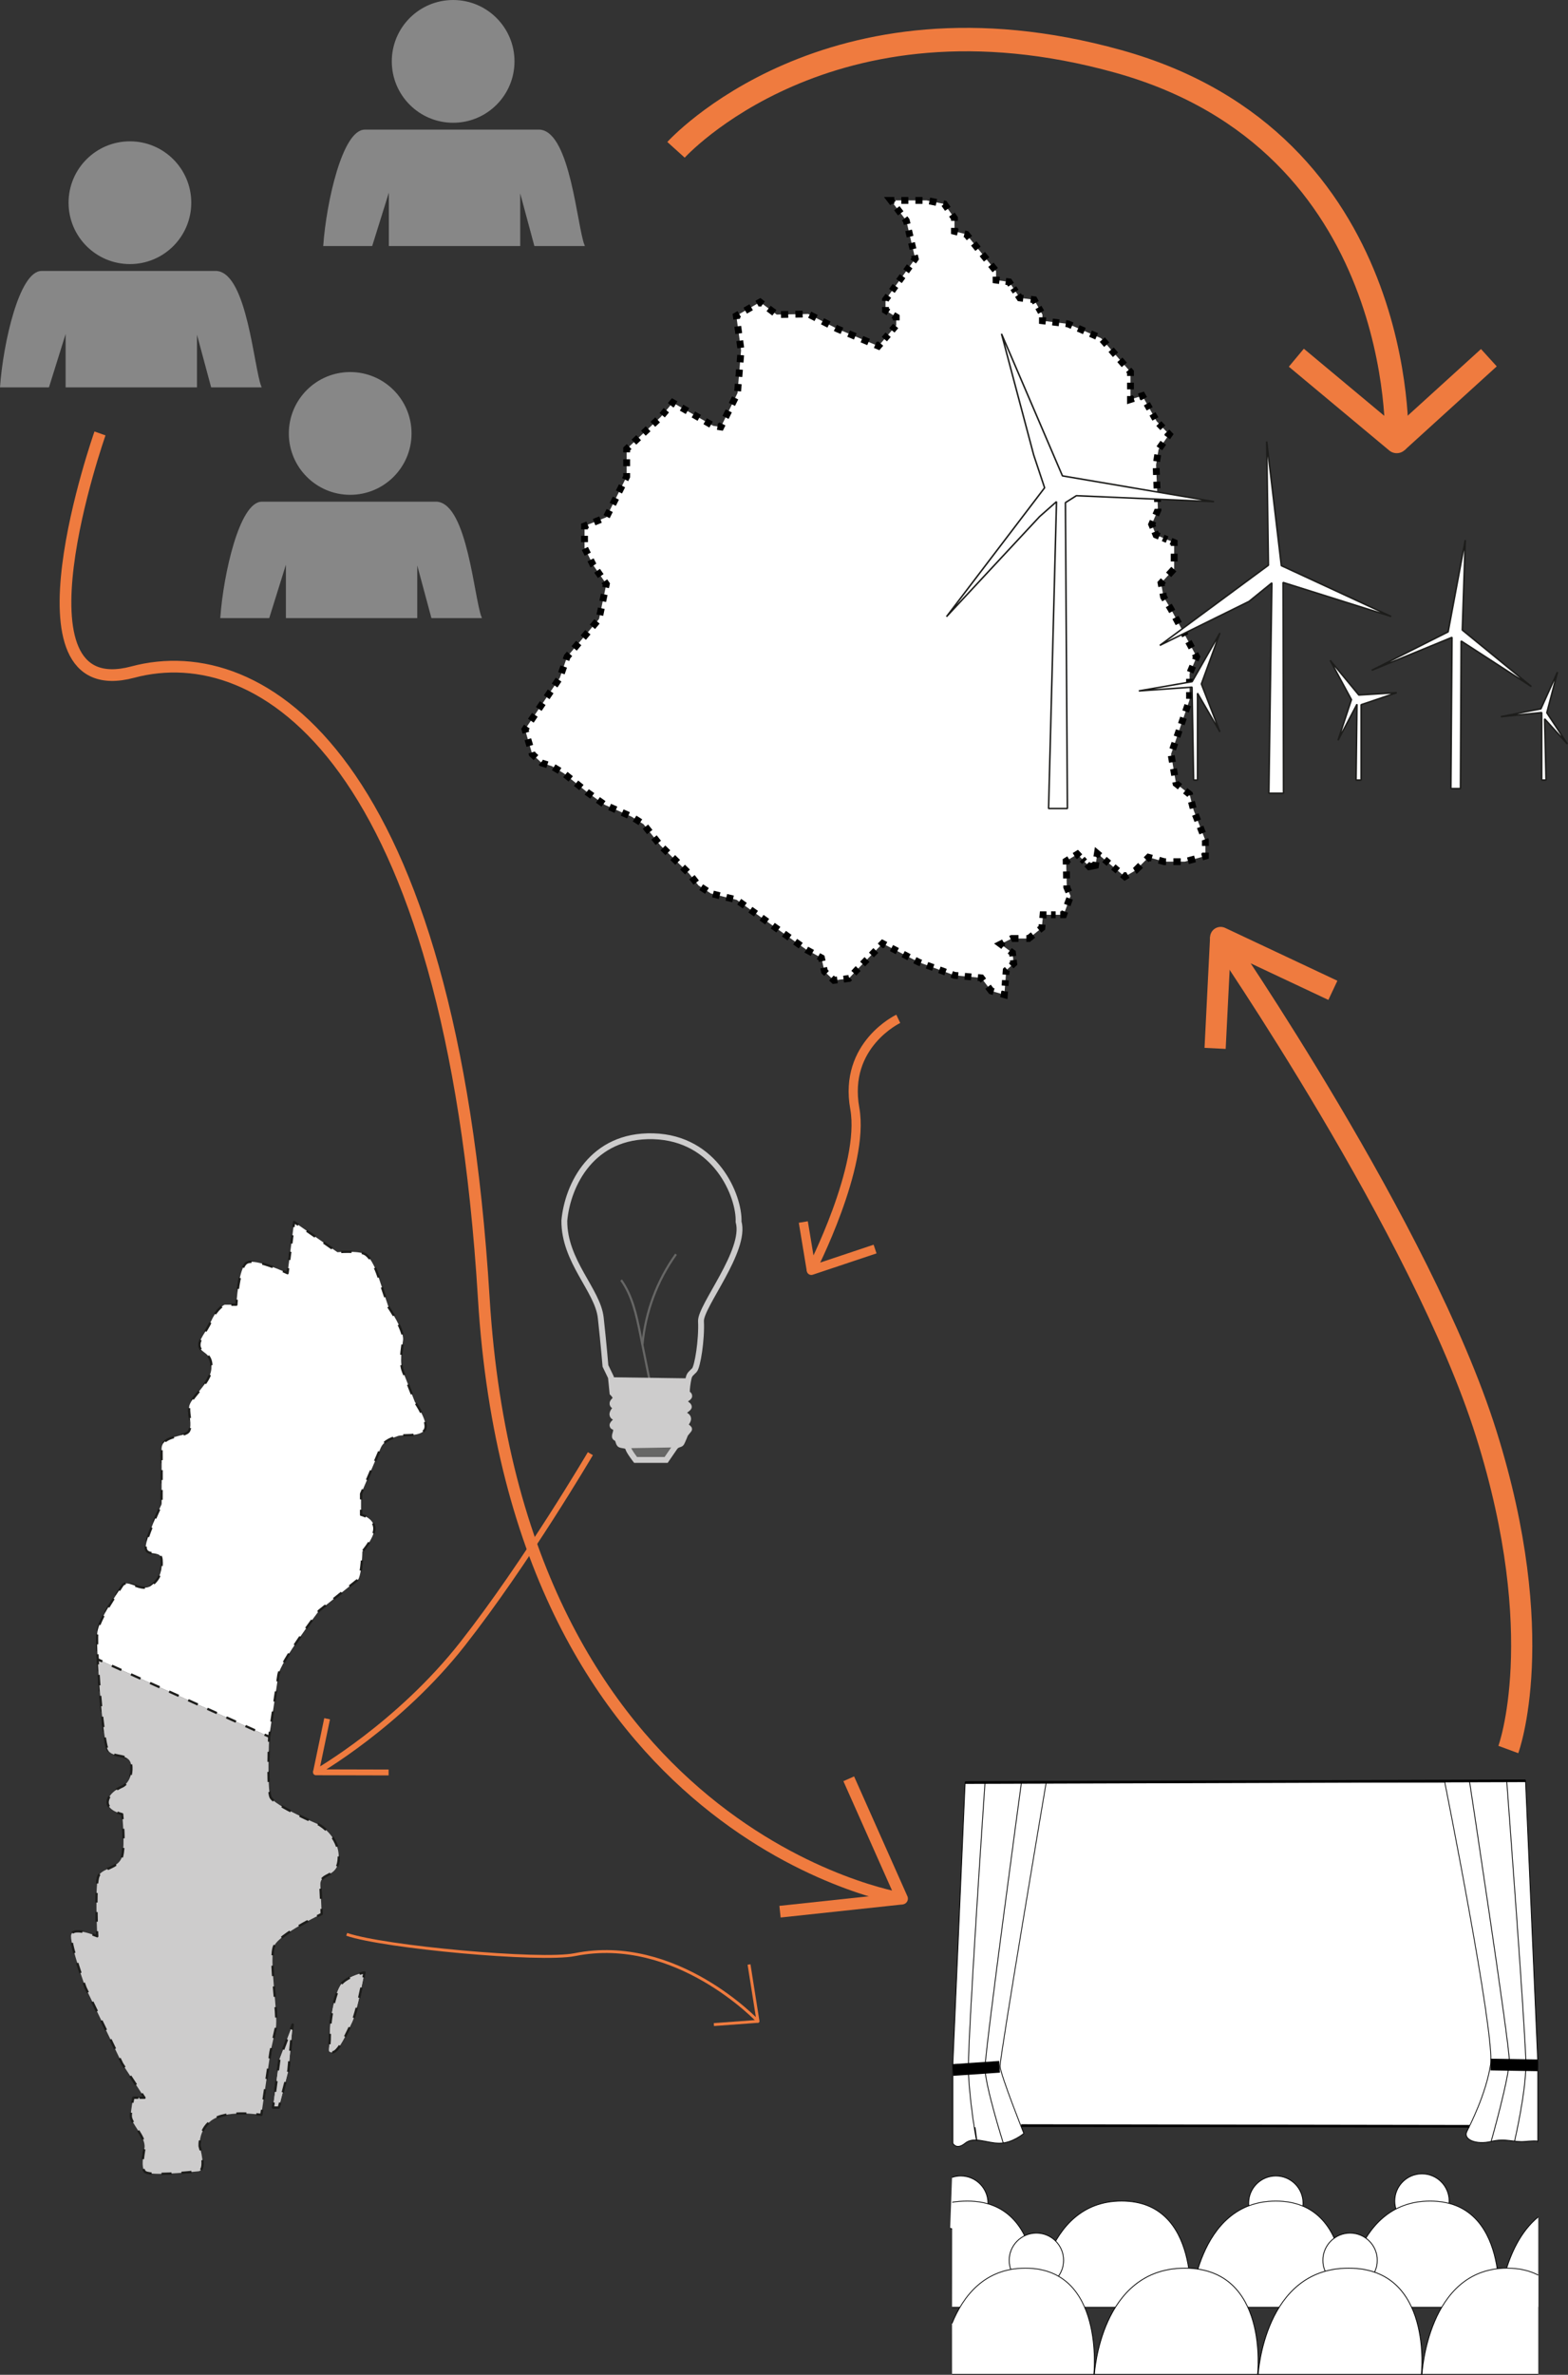 <?xml version="1.0" encoding="UTF-8"?>
<svg id="uuid-420b0794-1c3c-4064-a010-e9daf80cb392" data-name="Lager 1" xmlns="http://www.w3.org/2000/svg" width="18.898cm" height="28.609cm" viewBox="0 0 535.7 810.974">
  <rect x="0" y="0" width="535.7" height="810.974" fill="#333333" stroke="none"/>
  <defs>
    <style>
      .uuid-105f3218-da4f-4672-a8bf-4f51fd3be125 {
        stroke-dasharray: 0 0 3.549 3.549;
      }

      .uuid-105f3218-da4f-4672-a8bf-4f51fd3be125, .uuid-1aa47139-5111-40e0-adcc-906e8bcb3e00, .uuid-268b8911-f4de-492c-a5d4-28df1b229c79, .uuid-58fcad32-aad8-4774-be89-e6027831b0aa, .uuid-aad91e59-2b33-4a44-888c-0162f7be1cf0, .uuid-f875d895-6ad2-4755-b86b-94b109cb3f5d, .uuid-8b91c7f8-82fc-46ae-b6b7-e98810af016f, .uuid-e7632417-3d85-4a27-a264-6c248b709321, .uuid-3df5b29d-6455-450c-8984-c86001bcc731, .uuid-3f07e777-cb8d-4cfa-a18b-05c8ff6963eb, .uuid-81a39e7d-f451-46c4-b16e-1aea82d2a673, .uuid-995c24d3-d425-49e4-8db9-db7cede6cd4d, .uuid-221aee91-0fe8-4ec3-875e-65e95bf4f1ad, .uuid-278cf3bf-348f-4877-bbba-2e8a79865d88, .uuid-3a67a602-a46f-4e02-9ba1-fdcf3ce02558, .uuid-141d1480-7ee2-4f2e-a916-39e0a5052590, .uuid-066856c3-2fc4-450b-834a-61b4e9d19695, .uuid-b16bd4e4-e482-46c5-88d8-4eeee6b3c10a, .uuid-c8a6f743-a818-4426-8cd3-5bce751131f0, .uuid-d828d91a-9303-43f2-8066-f483852f7782, .uuid-a5066c49-43a4-45a6-ac2c-efb85ec848f7, .uuid-a7525ad0-5708-4385-abf8-2b570fa34425, .uuid-9a0f81cf-2e99-4d07-b1d7-838ff9f752bc, .uuid-827b10a1-f647-4f6b-b75b-f516d0eea655, .uuid-15f81296-635c-4786-8db4-48d597467fbc, .uuid-1be67a25-f3c8-49d0-9ce7-cae056520e47, .uuid-9235f760-600a-49ea-a9d2-f9f4b070b763, .uuid-222a9bc3-66ca-415b-a1a2-5baeb4c584a2, .uuid-7390fc57-9e52-4134-bb2c-f3a382373928, .uuid-52e3247e-b363-4207-8f31-011bdceb62a0, .uuid-54df1d24-420f-4a2d-8da9-7cf04b9a1a80, .uuid-9a5d1b8c-1931-462b-97fd-29cc72c92bc4, .uuid-abde7464-c331-4c04-9833-48f6d39a0296, .uuid-bcc7bf0f-b876-4493-a123-11c8260c1f01, .uuid-8ba57b24-9837-4806-839b-004ae95cb4b0, .uuid-6331786c-0e45-4456-a32f-f0c9bc4fc28b, .uuid-9ad4965f-4c57-4790-a384-f8740fd054a6, .uuid-dc359084-15ae-4c91-a041-84bfe1bb6895, .uuid-b7b7c3a9-5c45-4b98-ab40-7375142afb1e, .uuid-a00ed3eb-988b-4404-9ec1-ee523e2d1754, .uuid-60dbaa45-2146-4561-be09-5c492c62e85b, .uuid-f00f8e60-1c97-4c0c-96da-bb80fc14eac3, .uuid-f288ab6b-c2bd-493d-be5a-a0da1181247a, .uuid-2bc180b5-16bd-4581-bbd5-52f70bb32b60, .uuid-b1bdd7cd-2a4a-4bbf-96b9-79077b23f0c9, .uuid-3c85af29-288c-4f7b-a876-c39ef81976a0, .uuid-76124e07-ab99-4f29-aab5-a88df71a3c6d, .uuid-434fe02c-4b3f-4db2-acae-1a879a16b4e1, .uuid-9f515954-0a28-46cd-9bab-f3fc3d8cb299, .uuid-83f452a3-901f-4ceb-b82b-11a60413f817, .uuid-94b9a934-2cc4-4695-8920-e759a032d150, .uuid-8a468c24-c0fa-4e3c-a0cb-0004a6b43e32, .uuid-f73af156-2960-4960-a786-01239a7fdf34, .uuid-59e8b75d-494d-4a93-824c-ae9fdb244d7f, .uuid-d6dc5ac8-f193-4f04-a347-109c1ea59eef, .uuid-e18dce45-3e0b-47d3-a883-875206ee1e7d, .uuid-80fb5957-81b1-434f-89e1-77f7e7414989, .uuid-98daff26-9825-4f9f-9cd7-d32896058420, .uuid-f6688174-536c-4a10-b1ff-3f6933e6d131, .uuid-7521e60d-c275-4bcb-b699-b158c35ca27c, .uuid-60f00a44-3c8a-46d4-a132-8e5802d53e33, .uuid-50135c5f-4fed-48ac-8224-d1d33cb581b5, .uuid-06929318-a4d5-4e0d-9000-9361be76d789, .uuid-b05cc82f-0a94-49bd-9be1-e4b934b0f517, .uuid-5da24536-9c8b-4559-93a3-54d44fcd4ff2, .uuid-4c93179c-aba5-4734-b35d-a0e42b02b237 {
        fill: none;
      }

      .uuid-105f3218-da4f-4672-a8bf-4f51fd3be125, .uuid-58fcad32-aad8-4774-be89-e6027831b0aa, .uuid-8b91c7f8-82fc-46ae-b6b7-e98810af016f, .uuid-3f07e777-cb8d-4cfa-a18b-05c8ff6963eb, .uuid-221aee91-0fe8-4ec3-875e-65e95bf4f1ad, .uuid-141d1480-7ee2-4f2e-a916-39e0a5052590, .uuid-b16bd4e4-e482-46c5-88d8-4eeee6b3c10a, .uuid-c8a6f743-a818-4426-8cd3-5bce751131f0, .uuid-d828d91a-9303-43f2-8066-f483852f7782, .uuid-9a0f81cf-2e99-4d07-b1d7-838ff9f752bc, .uuid-9235f760-600a-49ea-a9d2-f9f4b070b763, .uuid-222a9bc3-66ca-415b-a1a2-5baeb4c584a2, .uuid-abde7464-c331-4c04-9833-48f6d39a0296, .uuid-9ad4965f-4c57-4790-a384-f8740fd054a6, .uuid-b7b7c3a9-5c45-4b98-ab40-7375142afb1e, .uuid-3c85af29-288c-4f7b-a876-c39ef81976a0, .uuid-434fe02c-4b3f-4db2-acae-1a879a16b4e1, .uuid-9f515954-0a28-46cd-9bab-f3fc3d8cb299, .uuid-94b9a934-2cc4-4695-8920-e759a032d150, .uuid-8a468c24-c0fa-4e3c-a0cb-0004a6b43e32, .uuid-f73af156-2960-4960-a786-01239a7fdf34, .uuid-e18dce45-3e0b-47d3-a883-875206ee1e7d, .uuid-98daff26-9825-4f9f-9cd7-d32896058420, .uuid-5da24536-9c8b-4559-93a3-54d44fcd4ff2 {
        stroke-linejoin: round;
      }

      .uuid-105f3218-da4f-4672-a8bf-4f51fd3be125, .uuid-58fcad32-aad8-4774-be89-e6027831b0aa, .uuid-8b91c7f8-82fc-46ae-b6b7-e98810af016f, .uuid-141d1480-7ee2-4f2e-a916-39e0a5052590, .uuid-b16bd4e4-e482-46c5-88d8-4eeee6b3c10a, .uuid-c8a6f743-a818-4426-8cd3-5bce751131f0, .uuid-9a0f81cf-2e99-4d07-b1d7-838ff9f752bc, .uuid-309bafd9-d74c-4871-b3ad-72b7cac35071, .uuid-9235f760-600a-49ea-a9d2-f9f4b070b763, .uuid-222a9bc3-66ca-415b-a1a2-5baeb4c584a2, .uuid-9ad4965f-4c57-4790-a384-f8740fd054a6, .uuid-b7b7c3a9-5c45-4b98-ab40-7375142afb1e, .uuid-434fe02c-4b3f-4db2-acae-1a879a16b4e1, .uuid-9f515954-0a28-46cd-9bab-f3fc3d8cb299, .uuid-8a468c24-c0fa-4e3c-a0cb-0004a6b43e32, .uuid-f73af156-2960-4960-a786-01239a7fdf34, .uuid-e18dce45-3e0b-47d3-a883-875206ee1e7d, .uuid-98daff26-9825-4f9f-9cd7-d32896058420, .uuid-5da24536-9c8b-4559-93a3-54d44fcd4ff2 {
        stroke: #1d1d1b;
      }

      .uuid-105f3218-da4f-4672-a8bf-4f51fd3be125, .uuid-58fcad32-aad8-4774-be89-e6027831b0aa, .uuid-8b91c7f8-82fc-46ae-b6b7-e98810af016f, .uuid-141d1480-7ee2-4f2e-a916-39e0a5052590, .uuid-b16bd4e4-e482-46c5-88d8-4eeee6b3c10a, .uuid-c8a6f743-a818-4426-8cd3-5bce751131f0, .uuid-9a0f81cf-2e99-4d07-b1d7-838ff9f752bc, .uuid-9235f760-600a-49ea-a9d2-f9f4b070b763, .uuid-222a9bc3-66ca-415b-a1a2-5baeb4c584a2, .uuid-9ad4965f-4c57-4790-a384-f8740fd054a6, .uuid-b7b7c3a9-5c45-4b98-ab40-7375142afb1e, .uuid-434fe02c-4b3f-4db2-acae-1a879a16b4e1, .uuid-9f515954-0a28-46cd-9bab-f3fc3d8cb299, .uuid-8a468c24-c0fa-4e3c-a0cb-0004a6b43e32, .uuid-f73af156-2960-4960-a786-01239a7fdf34, .uuid-e18dce45-3e0b-47d3-a883-875206ee1e7d, .uuid-98daff26-9825-4f9f-9cd7-d32896058420, .uuid-5da24536-9c8b-4559-93a3-54d44fcd4ff2 {
        stroke-width: .772px;
      }

      .uuid-1aa47139-5111-40e0-adcc-906e8bcb3e00 {
        stroke-dasharray: 0 0 1.895 1.895;
      }

      .uuid-1aa47139-5111-40e0-adcc-906e8bcb3e00, .uuid-268b8911-f4de-492c-a5d4-28df1b229c79, .uuid-aad91e59-2b33-4a44-888c-0162f7be1cf0, .uuid-f875d895-6ad2-4755-b86b-94b109cb3f5d, .uuid-e7632417-3d85-4a27-a264-6c248b709321, .uuid-3df5b29d-6455-450c-8984-c86001bcc731, .uuid-995c24d3-d425-49e4-8db9-db7cede6cd4d, .uuid-278cf3bf-348f-4877-bbba-2e8a79865d88, .uuid-dbdc182a-0a34-4e61-a8d0-e7595409df52, .uuid-3a67a602-a46f-4e02-9ba1-fdcf3ce02558, .uuid-066856c3-2fc4-450b-834a-61b4e9d19695, .uuid-a5066c49-43a4-45a6-ac2c-efb85ec848f7, .uuid-a7525ad0-5708-4385-abf8-2b570fa34425, .uuid-827b10a1-f647-4f6b-b75b-f516d0eea655, .uuid-853cbc53-0ded-4014-906e-88ad1376b698, .uuid-15f81296-635c-4786-8db4-48d597467fbc, .uuid-1be67a25-f3c8-49d0-9ce7-cae056520e47, .uuid-7390fc57-9e52-4134-bb2c-f3a382373928, .uuid-52e3247e-b363-4207-8f31-011bdceb62a0, .uuid-54df1d24-420f-4a2d-8da9-7cf04b9a1a80, .uuid-9a5d1b8c-1931-462b-97fd-29cc72c92bc4, .uuid-bcc7bf0f-b876-4493-a123-11c8260c1f01, .uuid-8ba57b24-9837-4806-839b-004ae95cb4b0, .uuid-6331786c-0e45-4456-a32f-f0c9bc4fc28b, .uuid-dc359084-15ae-4c91-a041-84bfe1bb6895, .uuid-a00ed3eb-988b-4404-9ec1-ee523e2d1754, .uuid-60dbaa45-2146-4561-be09-5c492c62e85b, .uuid-f00f8e60-1c97-4c0c-96da-bb80fc14eac3, .uuid-f288ab6b-c2bd-493d-be5a-a0da1181247a, .uuid-2bc180b5-16bd-4581-bbd5-52f70bb32b60, .uuid-b1bdd7cd-2a4a-4bbf-96b9-79077b23f0c9, .uuid-76124e07-ab99-4f29-aab5-a88df71a3c6d, .uuid-78508c34-4ecc-4c86-bd76-4de4aaa5f324, .uuid-83f452a3-901f-4ceb-b82b-11a60413f817, .uuid-59e8b75d-494d-4a93-824c-ae9fdb244d7f, .uuid-d6dc5ac8-f193-4f04-a347-109c1ea59eef, .uuid-80fb5957-81b1-434f-89e1-77f7e7414989, .uuid-f6688174-536c-4a10-b1ff-3f6933e6d131, .uuid-7521e60d-c275-4bcb-b699-b158c35ca27c, .uuid-60f00a44-3c8a-46d4-a132-8e5802d53e33, .uuid-50135c5f-4fed-48ac-8224-d1d33cb581b5, .uuid-06929318-a4d5-4e0d-9000-9361be76d789, .uuid-b05cc82f-0a94-49bd-9be1-e4b934b0f517, .uuid-4c93179c-aba5-4734-b35d-a0e42b02b237 {
        stroke-miterlimit: 10;
      }

      .uuid-1aa47139-5111-40e0-adcc-906e8bcb3e00, .uuid-268b8911-f4de-492c-a5d4-28df1b229c79, .uuid-aad91e59-2b33-4a44-888c-0162f7be1cf0, .uuid-f875d895-6ad2-4755-b86b-94b109cb3f5d, .uuid-e7632417-3d85-4a27-a264-6c248b709321, .uuid-3df5b29d-6455-450c-8984-c86001bcc731, .uuid-995c24d3-d425-49e4-8db9-db7cede6cd4d, .uuid-278cf3bf-348f-4877-bbba-2e8a79865d88, .uuid-dbdc182a-0a34-4e61-a8d0-e7595409df52, .uuid-3a67a602-a46f-4e02-9ba1-fdcf3ce02558, .uuid-066856c3-2fc4-450b-834a-61b4e9d19695, .uuid-a5066c49-43a4-45a6-ac2c-efb85ec848f7, .uuid-a7525ad0-5708-4385-abf8-2b570fa34425, .uuid-827b10a1-f647-4f6b-b75b-f516d0eea655, .uuid-15f81296-635c-4786-8db4-48d597467fbc, .uuid-7390fc57-9e52-4134-bb2c-f3a382373928, .uuid-54df1d24-420f-4a2d-8da9-7cf04b9a1a80, .uuid-9a5d1b8c-1931-462b-97fd-29cc72c92bc4, .uuid-bcc7bf0f-b876-4493-a123-11c8260c1f01, .uuid-8ba57b24-9837-4806-839b-004ae95cb4b0, .uuid-6331786c-0e45-4456-a32f-f0c9bc4fc28b, .uuid-dc359084-15ae-4c91-a041-84bfe1bb6895, .uuid-a00ed3eb-988b-4404-9ec1-ee523e2d1754, .uuid-60dbaa45-2146-4561-be09-5c492c62e85b, .uuid-f00f8e60-1c97-4c0c-96da-bb80fc14eac3, .uuid-f288ab6b-c2bd-493d-be5a-a0da1181247a, .uuid-2bc180b5-16bd-4581-bbd5-52f70bb32b60, .uuid-b1bdd7cd-2a4a-4bbf-96b9-79077b23f0c9, .uuid-76124e07-ab99-4f29-aab5-a88df71a3c6d, .uuid-78508c34-4ecc-4c86-bd76-4de4aaa5f324, .uuid-83f452a3-901f-4ceb-b82b-11a60413f817, .uuid-59e8b75d-494d-4a93-824c-ae9fdb244d7f, .uuid-d6dc5ac8-f193-4f04-a347-109c1ea59eef, .uuid-80fb5957-81b1-434f-89e1-77f7e7414989, .uuid-f6688174-536c-4a10-b1ff-3f6933e6d131, .uuid-7521e60d-c275-4bcb-b699-b158c35ca27c, .uuid-60f00a44-3c8a-46d4-a132-8e5802d53e33, .uuid-50135c5f-4fed-48ac-8224-d1d33cb581b5, .uuid-06929318-a4d5-4e0d-9000-9361be76d789, .uuid-b05cc82f-0a94-49bd-9be1-e4b934b0f517, .uuid-4c93179c-aba5-4734-b35d-a0e42b02b237 {
        stroke: #000;
      }

      .uuid-1aa47139-5111-40e0-adcc-906e8bcb3e00, .uuid-268b8911-f4de-492c-a5d4-28df1b229c79, .uuid-aad91e59-2b33-4a44-888c-0162f7be1cf0, .uuid-f875d895-6ad2-4755-b86b-94b109cb3f5d, .uuid-e7632417-3d85-4a27-a264-6c248b709321, .uuid-3df5b29d-6455-450c-8984-c86001bcc731, .uuid-278cf3bf-348f-4877-bbba-2e8a79865d88, .uuid-3a67a602-a46f-4e02-9ba1-fdcf3ce02558, .uuid-066856c3-2fc4-450b-834a-61b4e9d19695, .uuid-a5066c49-43a4-45a6-ac2c-efb85ec848f7, .uuid-a7525ad0-5708-4385-abf8-2b570fa34425, .uuid-827b10a1-f647-4f6b-b75b-f516d0eea655, .uuid-15f81296-635c-4786-8db4-48d597467fbc, .uuid-7390fc57-9e52-4134-bb2c-f3a382373928, .uuid-9a5d1b8c-1931-462b-97fd-29cc72c92bc4, .uuid-bcc7bf0f-b876-4493-a123-11c8260c1f01, .uuid-8ba57b24-9837-4806-839b-004ae95cb4b0, .uuid-6331786c-0e45-4456-a32f-f0c9bc4fc28b, .uuid-dc359084-15ae-4c91-a041-84bfe1bb6895, .uuid-a00ed3eb-988b-4404-9ec1-ee523e2d1754, .uuid-60dbaa45-2146-4561-be09-5c492c62e85b, .uuid-f00f8e60-1c97-4c0c-96da-bb80fc14eac3, .uuid-f288ab6b-c2bd-493d-be5a-a0da1181247a, .uuid-2bc180b5-16bd-4581-bbd5-52f70bb32b60, .uuid-b1bdd7cd-2a4a-4bbf-96b9-79077b23f0c9, .uuid-83f452a3-901f-4ceb-b82b-11a60413f817, .uuid-59e8b75d-494d-4a93-824c-ae9fdb244d7f, .uuid-d6dc5ac8-f193-4f04-a347-109c1ea59eef, .uuid-80fb5957-81b1-434f-89e1-77f7e7414989, .uuid-f6688174-536c-4a10-b1ff-3f6933e6d131, .uuid-7521e60d-c275-4bcb-b699-b158c35ca27c, .uuid-60f00a44-3c8a-46d4-a132-8e5802d53e33, .uuid-50135c5f-4fed-48ac-8224-d1d33cb581b5, .uuid-06929318-a4d5-4e0d-9000-9361be76d789, .uuid-b05cc82f-0a94-49bd-9be1-e4b934b0f517, .uuid-4c93179c-aba5-4734-b35d-a0e42b02b237 {
        stroke-width: 2.339px;
      }

      .uuid-268b8911-f4de-492c-a5d4-28df1b229c79 {
        stroke-dasharray: 0 0 2.341 2.341;
      }

      .uuid-58fcad32-aad8-4774-be89-e6027831b0aa {
        stroke-dasharray: 0 0 3.47 3.47;
      }

      .uuid-aad91e59-2b33-4a44-888c-0162f7be1cf0 {
        stroke-dasharray: 0 0 2.384 2.384;
      }

      .uuid-f875d895-6ad2-4755-b86b-94b109cb3f5d {
        stroke-dasharray: 0 0 2.357 2.357;
      }

      .uuid-8b91c7f8-82fc-46ae-b6b7-e98810af016f {
        stroke-dasharray: 0 0 2.835 2.835;
      }

      .uuid-e7632417-3d85-4a27-a264-6c248b709321 {
        stroke-dasharray: 0 0 2.505 2.505;
      }

      .uuid-3df5b29d-6455-450c-8984-c86001bcc731 {
        stroke-dasharray: 0 0 1.452 1.452;
      }

      .uuid-3f07e777-cb8d-4cfa-a18b-05c8ff6963eb, .uuid-81a39e7d-f451-46c4-b16e-1aea82d2a673 {
        stroke-width: 8px;
      }

      .uuid-3f07e777-cb8d-4cfa-a18b-05c8ff6963eb, .uuid-81a39e7d-f451-46c4-b16e-1aea82d2a673, .uuid-221aee91-0fe8-4ec3-875e-65e95bf4f1ad, .uuid-d828d91a-9303-43f2-8066-f483852f7782, .uuid-abde7464-c331-4c04-9833-48f6d39a0296, .uuid-3c85af29-288c-4f7b-a876-c39ef81976a0, .uuid-94b9a934-2cc4-4695-8920-e759a032d150 {
        stroke: #ef7b3f;
      }

      .uuid-81a39e7d-f451-46c4-b16e-1aea82d2a673, .uuid-309bafd9-d74c-4871-b3ad-72b7cac35071 {
        stroke-linejoin: bevel;
      }

      .uuid-995c24d3-d425-49e4-8db9-db7cede6cd4d, .uuid-78508c34-4ecc-4c86-bd76-4de4aaa5f324 {
        stroke-width: .276px;
      }

      .uuid-278cf3bf-348f-4877-bbba-2e8a79865d88 {
        stroke-dasharray: 0 0 1.182 1.182;
      }

      .uuid-f1eb2687-6ffb-4e7e-b8b8-fae9bdaa426b {
        fill: #676766;
      }

      .uuid-93f9aab1-b99b-490b-9858-e53491ca7739, .uuid-dbdc182a-0a34-4e61-a8d0-e7595409df52, .uuid-309bafd9-d74c-4871-b3ad-72b7cac35071, .uuid-78508c34-4ecc-4c86-bd76-4de4aaa5f324 {
        fill: #fff;
      }

      .uuid-1c94f544-fb3a-4a3f-a5c6-32040830f578 {
        fill: #cdcccc;
      }

      .uuid-dbdc182a-0a34-4e61-a8d0-e7595409df52 {
        stroke-width: .267px;
      }

      .uuid-141d1480-7ee2-4f2e-a916-39e0a5052590 {
        stroke-dasharray: 0 0 3.621 3.621;
      }

      .uuid-066856c3-2fc4-450b-834a-61b4e9d19695 {
        stroke-dasharray: 0 0 2.223 2.223;
      }

      .uuid-b16bd4e4-e482-46c5-88d8-4eeee6b3c10a {
        stroke-dasharray: 0 0 3.523 3.523;
      }

      .uuid-c8a6f743-a818-4426-8cd3-5bce751131f0 {
        stroke-dasharray: 0 0 3.581 3.581;
      }

      .uuid-d828d91a-9303-43f2-8066-f483852f7782 {
        stroke-width: 7.235px;
      }

      .uuid-a5066c49-43a4-45a6-ac2c-efb85ec848f7 {
        stroke-dasharray: 0 0 2.65 2.65;
      }

      .uuid-a7525ad0-5708-4385-abf8-2b570fa34425 {
        stroke-dasharray: 0 0 1.864 1.864;
      }

      .uuid-9a0f81cf-2e99-4d07-b1d7-838ff9f752bc {
        stroke-dasharray: 0 0 3.749 3.749;
      }

      .uuid-827b10a1-f647-4f6b-b75b-f516d0eea655 {
        stroke-dasharray: 0 0 2.349 2.349;
      }

      .uuid-853cbc53-0ded-4014-906e-88ad1376b698 {
        fill: #878787;
        stroke: #878787;
        stroke-width: .503px;
      }

      .uuid-15f81296-635c-4786-8db4-48d597467fbc {
        stroke-dasharray: 0 0 2.179 2.179;
      }

      .uuid-1be67a25-f3c8-49d0-9ce7-cae056520e47 {
        stroke: #676766;
        stroke-width: .73px;
      }

      .uuid-309bafd9-d74c-4871-b3ad-72b7cac35071 {
        stroke-width: .523px;
      }

      .uuid-9235f760-600a-49ea-a9d2-f9f4b070b763 {
        stroke-dasharray: 0 0 3.443 3.443;
      }

      .uuid-222a9bc3-66ca-415b-a1a2-5baeb4c584a2 {
        stroke-dasharray: 0 0 3.563 3.563;
      }

      .uuid-7390fc57-9e52-4134-bb2c-f3a382373928 {
        stroke-dasharray: 0 0 2.157 2.157;
      }

      .uuid-52e3247e-b363-4207-8f31-011bdceb62a0 {
        stroke: #cdcccc;
      }

      .uuid-52e3247e-b363-4207-8f31-011bdceb62a0, .uuid-94b9a934-2cc4-4695-8920-e759a032d150 {
        stroke-width: 2px;
      }

      .uuid-54df1d24-420f-4a2d-8da9-7cf04b9a1a80, .uuid-3c85af29-288c-4f7b-a876-c39ef81976a0 {
        stroke-width: 4px;
      }

      .uuid-9a5d1b8c-1931-462b-97fd-29cc72c92bc4 {
        stroke-dasharray: 0 0 2.189 2.189;
      }

      .uuid-abde7464-c331-4c04-9833-48f6d39a0296 {
        stroke-width: 3.127px;
      }

      .uuid-bcc7bf0f-b876-4493-a123-11c8260c1f01 {
        stroke-dasharray: 0 0 2.069 2.069;
      }

      .uuid-8ba57b24-9837-4806-839b-004ae95cb4b0 {
        stroke-dasharray: 0 0 2.287 2.287;
      }

      .uuid-6331786c-0e45-4456-a32f-f0c9bc4fc28b {
        stroke-dasharray: 0 0 2.465 2.465;
      }

      .uuid-9ad4965f-4c57-4790-a384-f8740fd054a6 {
        stroke-dasharray: 0 0 3.692 3.692;
      }

      .uuid-dc359084-15ae-4c91-a041-84bfe1bb6895 {
        stroke-dasharray: 0 0 1.417 1.417;
      }

      .uuid-b7b7c3a9-5c45-4b98-ab40-7375142afb1e {
        stroke-dasharray: 0 0 3.39 3.39;
      }

      .uuid-a00ed3eb-988b-4404-9ec1-ee523e2d1754 {
        stroke-dasharray: 0 0 2.475 2.475;
      }

      .uuid-60dbaa45-2146-4561-be09-5c492c62e85b {
        stroke-dasharray: 0 0 1.985 1.985;
      }

      .uuid-f00f8e60-1c97-4c0c-96da-bb80fc14eac3 {
        stroke-dasharray: 0 0 2.283 2.283;
      }

      .uuid-f288ab6b-c2bd-493d-be5a-a0da1181247a {
        stroke-dasharray: 0 0 1.973 1.973;
      }

      .uuid-2bc180b5-16bd-4581-bbd5-52f70bb32b60 {
        stroke-dasharray: 0 0 2.409 2.409;
      }

      .uuid-b1bdd7cd-2a4a-4bbf-96b9-79077b23f0c9 {
        stroke-dasharray: 0 0 2.348 2.348;
      }

      .uuid-76124e07-ab99-4f29-aab5-a88df71a3c6d {
        stroke-width: .892px;
      }

      .uuid-9f515954-0a28-46cd-9bab-f3fc3d8cb299 {
        stroke-dasharray: 0 0 3.577 3.577;
      }

      .uuid-83f452a3-901f-4ceb-b82b-11a60413f817 {
        stroke-dasharray: 0 0 2.276 2.276;
      }

      .uuid-8a468c24-c0fa-4e3c-a0cb-0004a6b43e32 {
        stroke-dasharray: 0 0 3.434 3.434;
      }

      .uuid-f73af156-2960-4960-a786-01239a7fdf34 {
        stroke-dasharray: 0 0 3.548 3.548;
      }

      .uuid-59e8b75d-494d-4a93-824c-ae9fdb244d7f {
        stroke-dasharray: 0 0 2.344 2.344;
      }

      .uuid-d6dc5ac8-f193-4f04-a347-109c1ea59eef {
        stroke-dasharray: 0 0 2.734 2.734;
      }

      .uuid-e18dce45-3e0b-47d3-a883-875206ee1e7d {
        stroke-dasharray: 0 0 3.454 3.454;
      }

      .uuid-80fb5957-81b1-434f-89e1-77f7e7414989 {
        stroke-dasharray: 0 0 2.312 2.312;
      }

      .uuid-98daff26-9825-4f9f-9cd7-d32896058420 {
        stroke-dasharray: 0 0 3.267 3.267;
      }

      .uuid-f6688174-536c-4a10-b1ff-3f6933e6d131 {
        stroke-dasharray: 0 0 2.652 2.652;
      }

      .uuid-7521e60d-c275-4bcb-b699-b158c35ca27c {
        stroke-dasharray: 0 0 2.251 2.251;
      }

      .uuid-60f00a44-3c8a-46d4-a132-8e5802d53e33 {
        stroke-dasharray: 0 0 2.322 2.322;
      }

      .uuid-50135c5f-4fed-48ac-8224-d1d33cb581b5 {
        stroke-dasharray: 0 0 1.982 1.982;
      }

      .uuid-06929318-a4d5-4e0d-9000-9361be76d789 {
        stroke-dasharray: 0 0 2.418 2.418;
      }

      .uuid-b05cc82f-0a94-49bd-9be1-e4b934b0f517 {
        stroke-dasharray: 0 0 1.567 1.567;
      }

      .uuid-5da24536-9c8b-4559-93a3-54d44fcd4ff2 {
        stroke-dasharray: 0 0 3.415 3.415;
      }

      .uuid-4c93179c-aba5-4734-b35d-a0e42b02b237 {
        stroke-dasharray: 0 0 2.695 2.695;
      }
    </style>
  </defs>
  <path class="uuid-78508c34-4ecc-4c86-bd76-4de4aaa5f324" d="m324.625,760.933c1.112.47,2.334.73,3.617.73,5.132,0,9.292-4.16,9.292-9.292s-4.16-9.292-9.292-9.292c-1.045,0-2.049.172-2.986.49"/>
  <circle class="uuid-78508c34-4ecc-4c86-bd76-4de4aaa5f324" cx="435.888" cy="752.371" r="9.292"/>
  <circle class="uuid-78508c34-4ecc-4c86-bd76-4de4aaa5f324" cx="485.806" cy="751.648" r="9.292"/>
  <path class="uuid-dbdc182a-0a34-4e61-a8d0-e7595409df52" d="m459.461,787.924s1.909-36.277,29.117-36.277,23.389,36.277,23.389,36.277h-52.506Z"/>
  <path class="uuid-dbdc182a-0a34-4e61-a8d0-e7595409df52" d="m525.545,787.924h-13.394s1.092-20.746,13.391-30.861"/>
  <path class="uuid-dbdc182a-0a34-4e61-a8d0-e7595409df52" d="m406.771,787.924s1.909-36.277,29.117-36.277,23.389,36.277,23.389,36.277h-52.506Z"/>
  <circle class="uuid-78508c34-4ecc-4c86-bd76-4de4aaa5f324" cx="461.245" cy="771.883" r="9.292"/>
  <path class="uuid-dbdc182a-0a34-4e61-a8d0-e7595409df52" d="m354.082,787.924s1.909-36.277,29.117-36.277,23.389,36.277,23.389,36.277h-52.506Z"/>
  <path class="uuid-dbdc182a-0a34-4e61-a8d0-e7595409df52" d="m325.306,752.055c1.622-.266,3.354-.407,5.203-.407,27.208,0,23.389,36.277,23.389,36.277h-28.639"/>
  <g>
    <path class="uuid-1be67a25-f3c8-49d0-9ce7-cae056520e47" d="m223.033,476.867c-1.437-7.115-2.873-14.23-4.31-21.346-1.297-6.423-2.686-13.063-6.514-18.382"/>
    <path class="uuid-1be67a25-f3c8-49d0-9ce7-cae056520e47" d="m219.488,459.212c.98-11.076,4.986-21.869,11.47-30.901"/>
  </g>
  <path class="uuid-1c94f544-fb3a-4a3f-a5c6-32040830f578" d="m210.472,480.9s-1.452,1.308-1.204,2.274.922.463,1.204,1.338-1.322,1.528-1.204,2.274.987.164,1.204,1.338-.997,2.529,0,2.943.692,1.924,1.472,2.274,2.404.105,2.675,1.204,2.542,4.013,2.542,4.013h10.434l2.943-4.281c.796-1.157,1.933-.897,2.274-1.472s1.338-3.077,1.338-3.077l1.204-1.472c.466-.569-.999-.918-1.07-1.605s1.045-1.522.803-2.408-1.316-.932-1.472-1.739,1.844-1.467,1.739-2.14-1.129-.821-1.338-1.739,1.508-1.16,1.472-1.924-.743-.406-.803-1.287.244-3.272.571-4.718l-26.523-.365.535,5.351s1.07,1.019,1.07,1.739-1.188,1.148-1.07,2.006,1.246.635,1.204,1.472"/>
  <g>
    <polygon class="uuid-93f9aab1-b99b-490b-9858-e53491ca7739" points="181.835 257.533 179.354 249.096 191.265 231.458 193.746 224.281 204.665 211.378 207.146 199.466 202.68 193.015 199.702 187.059 199.702 179.615 207.146 176.637 214.095 162.74 214.095 153.311 225.765 142.358 229.827 137.484 243.637 145.404 246.277 145.811 251.963 134.235 253.181 119.613 251.557 107.834 259.68 103.163 265.366 107.428 276.13 107.225 286.081 112.302 300.093 118.191 306.186 111.084 306.186 108.24 302.53 106.007 302.53 102.351 312.685 88.338 309.638 75.341 304.358 68.436 316.543 68.436 322.635 69.655 326.088 74.529 326.088 78.997 330.15 80.012 340.304 92.603 340.304 95.649 344.772 96.258 348.427 101.742 353.301 102.351 356.144 107.428 356.144 109.541 364.889 110.607 376.194 115.513 386.219 127.031 386.219 136.416 390.271 135.136 395.177 143.881 399.443 148.36 395.817 153.479 394.964 158.812 395.604 174.169 393.471 179.075 394.964 182.701 401.149 185.26 401.149 194.219 396.67 199.124 397.523 203.817 400.083 208.083 408.828 224.293 406.408 230.052 406.408 239.01 403.282 248.182 400.083 257.533 401.789 267.592 406.408 271.218 407.761 276.55 411.814 287.002 411.814 292.334 404.775 294.254 397.736 294.254 392.404 292.76 387.925 297.24 384.299 299.373 374.914 291.481 374.274 295.533 372.141 295.96 368.089 291.694 364.249 294.04 364.463 302.999 365.742 305.985 363.396 312.384 356.357 312.384 355.931 316.863 351.452 320.489 345.693 320.489 341.853 322.409 345.906 325.395 346.333 329.021 343.773 331.367 343.133 339.685 338.654 338.406 335.241 333.926 326.07 333.073 313.912 328.594 301.541 322.195 292.796 331.154 290.023 334.14 284.904 334.78 281.704 331.793 280.638 327.101 275.519 324.328 251.63 307.265 247.151 306.198 242.885 305.132 238.619 302.359 235.419 298.306 225.608 288.708 219.849 281.456 215.796 278.896 206.625 274.844 200.652 270.578 192.761 264.179 188.495 261.62 185.082 260.553 181.835 257.533"/>
    <g>
      <polyline class="uuid-3a67a602-a46f-4e02-9ba1-fdcf3ce02558" points="179.684 250.218 179.354 249.096 180.008 248.127"/>
      <polyline class="uuid-06929318-a4d5-4e0d-9000-9361be76d789" points="181.361 246.123 191.265 231.458 193.746 224.281 204.665 211.378 206.661 201.795"/>
      <polyline class="uuid-3a67a602-a46f-4e02-9ba1-fdcf3ce02558" points="206.908 200.611 207.146 199.466 206.481 198.505"/>
      <polyline class="uuid-15f81296-635c-4786-8db4-48d597467fbc" points="205.24 196.713 202.68 193.015 199.702 187.059 199.702 181.874"/>
      <polyline class="uuid-3a67a602-a46f-4e02-9ba1-fdcf3ce02558" points="199.702 180.784 199.702 179.615 200.788 179.18"/>
      <polyline class="uuid-f875d895-6ad2-4755-b86b-94b109cb3f5d" points="202.976 178.305 207.146 176.637 214.095 162.74 214.095 155.659"/>
      <polyline class="uuid-3a67a602-a46f-4e02-9ba1-fdcf3ce02558" points="214.095 154.48 214.095 153.311 214.947 152.511"/>
      <polyline class="uuid-066856c3-2fc4-450b-834a-61b4e9d19695" points="216.569 150.989 225.765 142.358 228.367 139.237"/>
      <polyline class="uuid-3a67a602-a46f-4e02-9ba1-fdcf3ce02558" points="229.078 138.383 229.827 137.484 230.841 138.066"/>
      <polyline class="uuid-60f00a44-3c8a-46d4-a132-8e5802d53e33" points="232.855 139.221 243.637 145.404 243.973 145.456"/>
      <polyline class="uuid-3a67a602-a46f-4e02-9ba1-fdcf3ce02558" points="245.121 145.633 246.277 145.811 246.792 144.761"/>
      <polyline class="uuid-a00ed3eb-988b-4404-9ec1-ee523e2d1754" points="247.883 142.54 251.963 134.235 253.181 119.613 251.886 110.219"/>
      <polyline class="uuid-3a67a602-a46f-4e02-9ba1-fdcf3ce02558" points="251.716 108.993 251.557 107.834 252.571 107.251"/>
      <line class="uuid-59e8b75d-494d-4a93-824c-ae9fdb244d7f" x1="254.602" y1="106.083" x2="257.65" y2="104.331"/>
      <polyline class="uuid-3a67a602-a46f-4e02-9ba1-fdcf3ce02558" points="258.666 103.746 259.68 103.163 260.616 103.865"/>
      <polyline class="uuid-6331786c-0e45-4456-a32f-f0c9bc4fc28b" points="262.588 105.344 265.366 107.428 276.13 107.225 286.081 112.302 297.879 117.261"/>
      <polyline class="uuid-3a67a602-a46f-4e02-9ba1-fdcf3ce02558" points="299.015 117.738 300.093 118.191 300.854 117.303"/>
      <polyline class="uuid-f288ab6b-c2bd-493d-be5a-a0da1181247a" points="302.139 115.805 306.186 111.084 306.186 110.397"/>
      <polyline class="uuid-3a67a602-a46f-4e02-9ba1-fdcf3ce02558" points="306.186 109.41 306.186 108.24 305.188 107.631"/>
      <polyline class="uuid-3a67a602-a46f-4e02-9ba1-fdcf3ce02558" points="303.528 106.616 302.53 106.007 302.53 104.837"/>
      <polyline class="uuid-bcc7bf0f-b876-4493-a123-11c8260c1f01" points="302.53 102.768 302.53 102.351 311.391 90.123"/>
      <polyline class="uuid-3a67a602-a46f-4e02-9ba1-fdcf3ce02558" points="311.998 89.285 312.685 88.338 312.418 87.2"/>
      <polyline class="uuid-9a5d1b8c-1931-462b-97fd-29cc72c92bc4" points="311.918 85.068 309.638 75.341 305.733 70.235"/>
      <polyline class="uuid-3a67a602-a46f-4e02-9ba1-fdcf3ce02558" points="305.068 69.365 304.358 68.436 305.528 68.436"/>
      <polyline class="uuid-2bc180b5-16bd-4581-bbd5-52f70bb32b60" points="307.937 68.436 316.543 68.436 322.635 69.655 326.088 74.529 326.088 76.623"/>
      <polyline class="uuid-3a67a602-a46f-4e02-9ba1-fdcf3ce02558" points="326.088 77.827 326.088 78.997 327.223 79.28"/>
      <polyline class="uuid-268b8911-f4de-492c-a5d4-28df1b229c79" points="329.494 79.848 330.15 80.012 340.304 92.603 340.304 93.309"/>
      <polyline class="uuid-3a67a602-a46f-4e02-9ba1-fdcf3ce02558" points="340.304 94.48 340.304 95.649 341.462 95.807"/>
      <polyline class="uuid-3a67a602-a46f-4e02-9ba1-fdcf3ce02558" points="343.613 96.1 344.772 96.258 345.42 97.232"/>
      <line class="uuid-dc359084-15ae-4c91-a041-84bfe1bb6895" x1="346.206" y1="98.411" x2="347.385" y2="100.179"/>
      <polyline class="uuid-3a67a602-a46f-4e02-9ba1-fdcf3ce02558" points="347.778 100.769 348.427 101.742 349.587 101.887"/>
      <polyline class="uuid-3a67a602-a46f-4e02-9ba1-fdcf3ce02558" points="352.14 102.206 353.301 102.351 353.872 103.371"/>
      <polyline class="uuid-a7525ad0-5708-4385-abf8-2b570fa34425" points="354.783 104.998 356.144 107.428 356.144 107.439"/>
      <polyline class="uuid-3a67a602-a46f-4e02-9ba1-fdcf3ce02558" points="356.144 108.371 356.144 109.541 357.305 109.682"/>
      <polyline class="uuid-8ba57b24-9837-4806-839b-004ae95cb4b0" points="359.575 109.959 364.889 110.607 376.194 115.513 386.219 127.031 386.219 134.103"/>
      <polyline class="uuid-3a67a602-a46f-4e02-9ba1-fdcf3ce02558" points="386.219 135.246 386.219 136.416 387.334 136.064"/>
      <polyline class="uuid-3a67a602-a46f-4e02-9ba1-fdcf3ce02558" points="389.156 135.488 390.271 135.136 390.843 136.156"/>
      <polyline class="uuid-50135c5f-4fed-48ac-8224-d1d33cb581b5" points="391.813 137.884 395.177 143.881 397.953 146.796"/>
      <polyline class="uuid-3a67a602-a46f-4e02-9ba1-fdcf3ce02558" points="398.636 147.513 399.443 148.36 398.767 149.315"/>
      <polyline class="uuid-80fb5957-81b1-434f-89e1-77f7e7414989" points="397.431 151.201 395.817 153.479 394.964 158.812 395.604 174.169 394.398 176.942"/>
      <polyline class="uuid-3a67a602-a46f-4e02-9ba1-fdcf3ce02558" points="393.937 178.002 393.471 179.075 393.916 180.156"/>
      <polyline class="uuid-3a67a602-a46f-4e02-9ba1-fdcf3ce02558" points="394.518 181.619 394.964 182.701 396.044 183.148"/>
      <line class="uuid-3df5b29d-6455-450c-8984-c86001bcc731" x1="397.386" y1="183.703" x2="399.398" y2="184.535"/>
      <polyline class="uuid-3a67a602-a46f-4e02-9ba1-fdcf3ce02558" points="400.069 184.813 401.149 185.26 401.149 186.43"/>
      <polyline class="uuid-f6688174-536c-4a10-b1ff-3f6933e6d131" points="401.149 189.082 401.149 194.219 398.353 197.281"/>
      <polyline class="uuid-3a67a602-a46f-4e02-9ba1-fdcf3ce02558" points="397.459 198.261 396.67 199.124 396.879 200.275"/>
      <polyline class="uuid-b1bdd7cd-2a4a-4bbf-96b9-79077b23f0c9" points="397.299 202.585 397.523 203.817 400.083 208.083 407.715 222.231"/>
      <polyline class="uuid-3a67a602-a46f-4e02-9ba1-fdcf3ce02558" points="408.273 223.264 408.828 224.293 408.375 225.371"/>
      <polyline class="uuid-83f452a3-901f-4ceb-b82b-11a60413f817" points="407.493 227.47 406.408 230.052 406.408 239.01 403.282 248.182 400.083 257.533 401.789 267.592 406.408 271.218 407.761 276.55 411.814 287.002 411.814 290.026"/>
      <polyline class="uuid-3a67a602-a46f-4e02-9ba1-fdcf3ce02558" points="411.814 291.164 411.814 292.334 410.686 292.642"/>
      <polyline class="uuid-e7632417-3d85-4a27-a264-6c248b709321" points="408.269 293.301 404.775 294.254 397.736 294.254 394.736 293.413"/>
      <polyline class="uuid-3a67a602-a46f-4e02-9ba1-fdcf3ce02558" points="393.53 293.076 392.404 292.76 391.577 293.587"/>
      <polyline class="uuid-d6dc5ac8-f193-4f04-a347-109c1ea59eef" points="389.644 295.521 387.925 297.24 386.485 298.087"/>
      <polyline class="uuid-3a67a602-a46f-4e02-9ba1-fdcf3ce02558" points="385.307 298.78 384.299 299.373 383.404 298.62"/>
      <line class="uuid-60dbaa45-2146-4561-be09-5c492c62e85b" x1="381.885" y1="297.343" x2="376.568" y2="292.872"/>
      <polyline class="uuid-3a67a602-a46f-4e02-9ba1-fdcf3ce02558" points="375.809 292.233 374.914 291.481 374.732 292.636"/>
      <polyline class="uuid-3a67a602-a46f-4e02-9ba1-fdcf3ce02558" points="374.457 294.378 374.274 295.533 372.141 295.96 371.336 295.112"/>
      <line class="uuid-278cf3bf-348f-4877-bbba-2e8a79865d88" x1="370.522" y1="294.255" x2="369.301" y2="292.97"/>
      <polyline class="uuid-3a67a602-a46f-4e02-9ba1-fdcf3ce02558" points="368.894 292.542 368.089 291.694 367.091 292.304"/>
      <polyline class="uuid-3a67a602-a46f-4e02-9ba1-fdcf3ce02558" points="365.247 293.43 364.249 294.04 364.277 295.209"/>
      <polyline class="uuid-aad91e59-2b33-4a44-888c-0162f7be1cf0" points="364.334 297.592 364.463 302.999 365.742 305.985 364.209 310.167"/>
      <polyline class="uuid-3a67a602-a46f-4e02-9ba1-fdcf3ce02558" points="363.799 311.286 363.396 312.384 362.227 312.384"/>
      <line class="uuid-b05cc82f-0a94-49bd-9be1-e4b934b0f517" x1="360.66" y1="312.384" x2="358.31" y2="312.384"/>
      <polyline class="uuid-3a67a602-a46f-4e02-9ba1-fdcf3ce02558" points="357.527 312.384 356.357 312.384 356.247 313.548"/>
      <polyline class="uuid-3a67a602-a46f-4e02-9ba1-fdcf3ce02558" points="356.042 315.699 355.931 316.863 355.022 317.599"/>
      <polyline class="uuid-4c93179c-aba5-4734-b35d-a0e42b02b237" points="352.927 319.294 351.452 320.489 345.693 320.489 344.105 321.283"/>
      <polyline class="uuid-3a67a602-a46f-4e02-9ba1-fdcf3ce02558" points="342.899 321.885 341.853 322.409 342.795 323.102"/>
      <polyline class="uuid-3a67a602-a46f-4e02-9ba1-fdcf3ce02558" points="344.964 324.701 345.906 325.395 346.043 326.556"/>
      <polyline class="uuid-3a67a602-a46f-4e02-9ba1-fdcf3ce02558" points="346.196 327.859 346.333 329.021 345.471 329.811"/>
      <polyline class="uuid-1aa47139-5111-40e0-adcc-906e8bcb3e00" points="344.073 331.091 343.773 331.367 343.296 337.575"/>
      <polyline class="uuid-3a67a602-a46f-4e02-9ba1-fdcf3ce02558" points="343.223 338.519 343.133 339.685 342.009 339.364"/>
      <polyline class="uuid-a5066c49-43a4-45a6-ac2c-efb85ec848f7" points="339.46 338.636 338.654 338.406 336.753 335.911"/>
      <polyline class="uuid-3a67a602-a46f-4e02-9ba1-fdcf3ce02558" points="335.95 334.857 335.241 333.926 334.077 333.818"/>
      <polyline class="uuid-7521e60d-c275-4bcb-b699-b158c35ca27c" points="331.836 333.61 326.07 333.073 313.912 328.594 303.579 323.249"/>
      <polyline class="uuid-3a67a602-a46f-4e02-9ba1-fdcf3ce02558" points="302.579 322.733 301.541 322.195 300.724 323.032"/>
      <polyline class="uuid-7390fc57-9e52-4134-bb2c-f3a382373928" points="299.217 324.576 292.796 331.154 290.023 334.14 287.134 334.501"/>
      <polyline class="uuid-3a67a602-a46f-4e02-9ba1-fdcf3ce02558" points="286.064 334.635 284.904 334.78 284.049 333.982"/>
      <polyline class="uuid-f00f8e60-1c97-4c0c-96da-bb80fc14eac3" points="282.38 332.424 281.704 331.793 281.15 329.355"/>
      <polyline class="uuid-3a67a602-a46f-4e02-9ba1-fdcf3ce02558" points="280.897 328.241 280.638 327.101 279.61 326.544"/>
      <polyline class="uuid-827b10a1-f647-4f6b-b75b-f516d0eea655" points="277.544 325.425 275.519 324.328 251.63 307.265 247.151 306.198 242.885 305.132 238.619 302.359 235.419 298.306 225.608 288.708 219.849 281.456 215.796 278.896 206.625 274.844 200.652 270.578 192.761 264.179 188.495 261.62 185.082 260.553 181.835 257.533 180.015 251.345"/>
    </g>
  </g>
  <path class="uuid-f1eb2687-6ffb-4e7e-b8b8-fae9bdaa426b" d="m214.768,494.545c.272,1.099,2.542,4.013,2.542,4.013h10.434l2.943-4.281-15.919.268Z"/>
  <path class="uuid-52e3247e-b363-4207-8f31-011bdceb62a0" d="m210.459,480.9c.042-.836-1.086-.613-1.204-1.472s1.07-1.287,1.07-2.006-1.07-1.739-1.07-1.739l-.535-5.351-1.873-3.879s-.57-7.046-1.605-16.454c-1.036-9.408-12.539-19.238-12.441-33.175,1.136-12.177,9.418-29.364,30.366-28.799,21.437.578,29.486,20.585,29.162,29.201,2.766,9.796-13.098,28.87-12.842,33.977.31,6.19-1.162,15.579-2.274,16.721s-1.643,1.327-1.97,2.773-.631,3.837-.571,4.718.766.523.803,1.287-1.68,1.006-1.472,1.924,1.232,1.066,1.338,1.739-1.894,1.334-1.739,2.14,1.229.853,1.472,1.739-.874,1.721-.803,2.408,1.536,1.036,1.07,1.605l-1.204,1.472s-.996,2.502-1.338,3.077-1.478.314-2.274,1.472l-2.943,4.281h-10.434s-2.27-2.914-2.542-4.013-1.896-.854-2.675-1.204-.475-1.86-1.472-2.274.217-1.769,0-2.943-1.086-.592-1.204-1.338,1.486-1.399,1.204-2.274-.956-.371-1.204-1.338,1.204-2.274,1.204-2.274"/>
  <polygon class="uuid-309bafd9-d74c-4871-b3ad-72b7cac35071" points="358.241 276.104 360.95 171.311 355.194 176.39 323.369 210.585 356.887 166.571 353.163 155.399 342.159 113.991 362.981 162.508 414.782 171.311 367.721 169.28 363.997 171.65 364.674 276.104 358.241 276.104"/>
  <polygon class="uuid-309bafd9-d74c-4871-b3ad-72b7cac35071" points="396.249 220.398 433.35 193.015 432.761 150.761 437.766 193.162 475.309 210.534 438.355 198.904 438.502 270.896 433.497 270.896 434.527 199.051 426.724 205.381 396.249 220.398"/>
  <polygon class="uuid-309bafd9-d74c-4871-b3ad-72b7cac35071" points="495.681 269.3 496.072 217.65 468.646 228.902 494.744 215.775 500.604 184.441 499.588 215.15 523.186 234.45 499.197 218.9 498.963 269.3 495.681 269.3"/>
  <polygon class="uuid-309bafd9-d74c-4871-b3ad-72b7cac35071" points="526.714 266.402 526.714 243.335 512.752 244.752 526.444 242.054 532.109 229.509 528.467 243.403 535.482 254.06 527.725 245.494 528.197 266.402 526.714 266.402"/>
  <polygon class="uuid-309bafd9-d74c-4871-b3ad-72b7cac35071" points="465.025 266.402 465.025 240.658 477.187 236.551 464.235 237.341 454.443 225.495 461.708 238.92 457.128 252.819 463.604 240.5 463.288 266.402 465.025 266.402"/>
  <polygon class="uuid-309bafd9-d74c-4871-b3ad-72b7cac35071" points="409.132 266.402 409.132 236.739 416.785 249.935 410.451 233.573 416.785 216.155 407.285 232.781 389.075 235.948 407.248 234.658 407.793 266.402 409.132 266.402"/>
  <path class="uuid-853cbc53-0ded-4014-906e-88ad1376b698" d="m.27,132.036c1.057-14.741,6.551-39.254,13.947-39.254h59.804c10.143.845,12.468,32.863,15.004,39.254h-16.694l-5.283-19.627v19.627H22.67v-19.627l-6.128,19.627H.27Z"/>
  <circle class="uuid-853cbc53-0ded-4014-906e-88ad1376b698" cx="44.385" cy="69.222" r="20.709"/>
  <rect class="uuid-93f9aab1-b99b-490b-9858-e53491ca7739" x="336.522" y="608.739" width="175.628" height="117.256"/>
  <path class="uuid-853cbc53-0ded-4014-906e-88ad1376b698" d="m110.698,83.774c1.057-14.741,6.551-39.254,13.947-39.254h59.804c10.143.845,12.468,32.863,15.004,39.254h-16.694l-5.283-19.627v19.627h-44.377v-19.627l-6.128,19.627h-16.272Z"/>
  <circle class="uuid-853cbc53-0ded-4014-906e-88ad1376b698" cx="154.813" cy="20.961" r="20.709"/>
  <path class="uuid-853cbc53-0ded-4014-906e-88ad1376b698" d="m75.525,210.829c1.057-14.741,6.551-39.254,13.947-39.254h59.804c10.143.845,12.468,32.863,15.004,39.254h-16.694l-5.283-19.627v19.627h-44.377v-19.627l-6.128,19.627h-16.272Z"/>
  <circle class="uuid-853cbc53-0ded-4014-906e-88ad1376b698" cx="119.64" cy="148.015" r="20.709"/>
  <path class="uuid-dbdc182a-0a34-4e61-a8d0-e7595409df52" d="m349.781,728.548s-7.883-19.748-8.115-22.912c-.192-2.632,15.752-96.898,15.752-96.898h-27.685l-4.203,96.421v26.73s1.182,2.466,4.203,0,7.352,0,11.741,0,8.307-3.341,8.307-3.341Z"/>
  <path class="uuid-dbdc182a-0a34-4e61-a8d0-e7595409df52" d="m501.137,727.943c1.284-2.675,6.512-12.793,8.115-22.912,1.602-10.119-15.752-96.898-15.752-96.898h27.685s4.203,96.421,4.203,96.421v26.73s.198-.386-4.203,0-6.597-1.237-11.741,0c-5.144,1.237-9.591-.666-8.307-3.341Z"/>
  <circle class="uuid-78508c34-4ecc-4c86-bd76-4de4aaa5f324" cx="354.082" cy="771.883" r="9.292"/>
  <path class="uuid-dbdc182a-0a34-4e61-a8d0-e7595409df52" d="m325.251,793.435c3.796-9.308,11.097-18.876,25.069-18.876,27.208,0,23.389,36.277,23.389,36.277h-48.451"/>
  <path class="uuid-78508c34-4ecc-4c86-bd76-4de4aaa5f324" d="m373.893,810.836s2.028-36.277,30.922-36.277,24.839,36.277,24.839,36.277h-55.762Z"/>
  <path class="uuid-78508c34-4ecc-4c86-bd76-4de4aaa5f324" d="m429.849,810.836s2.028-36.277,30.922-36.277,24.839,36.277,24.839,36.277h-55.762Z"/>
  <path class="uuid-dbdc182a-0a34-4e61-a8d0-e7595409df52" d="m525.545,810.836h-39.739s1.909-36.277,29.117-36.277c4.255,0,7.751.887,10.622,2.384"/>
  <line class="uuid-76124e07-ab99-4f29-aab5-a88df71a3c6d" x1="348.888" y1="725.872" x2="502.025" y2="726.117"/>
  <line class="uuid-76124e07-ab99-4f29-aab5-a88df71a3c6d" x1="329.733" y1="608.739" x2="521.185" y2="608.134"/>
  <path class="uuid-995c24d3-d425-49e4-8db9-db7cede6cd4d" d="m333.11,726.449c1.969,13.17-1.684-5.269-2.252-18.84-.407-9.726,5.664-98.87,5.664-98.87"/>
  <path class="uuid-995c24d3-d425-49e4-8db9-db7cede6cd4d" d="m342.742,731.795s-6.219-19.677-6.219-25.58,12.438-97.476,12.438-97.476"/>
  <line class="uuid-54df1d24-420f-4a2d-8da9-7cf04b9a1a80" x1="325.529" y1="706.888" x2="341.489" y2="705.8"/>
  <path class="uuid-995c24d3-d425-49e4-8db9-db7cede6cd4d" d="m517.444,731.194s3.871-16.528,3.871-26.262c0-9.734-6.557-96.799-6.557-96.799"/>
  <path class="uuid-995c24d3-d425-49e4-8db9-db7cede6cd4d" d="m509.444,731.284s6.207-21.844,6.207-27.747-13.626-95.404-13.626-95.404"/>
  <line class="uuid-54df1d24-420f-4a2d-8da9-7cf04b9a1a80" x1="525.389" y1="705.298" x2="509.251" y2="705.031"/>
  <g>
    <path class="uuid-434fe02c-4b3f-4db2-acae-1a879a16b4e1" d="m45.218,718.068c.18-.99.336-1.691.336-1.691h1.727"/>
    <polyline class="uuid-434fe02c-4b3f-4db2-acae-1a879a16b4e1" points="47.644 716.377 49.371 716.377 48.425 714.932"/>
    <path class="uuid-222a9bc3-66ca-415b-a1a2-5baeb4c584a2" d="m46.472,711.951l-4.736-7.232-12.542-26.006s-4.932-13.694-4.932-17.487c0-2.228,3.094-1.838,5.647-1.138"/>
    <path class="uuid-434fe02c-4b3f-4db2-acae-1a879a16b4e1" d="m31.613,660.619c.959.33,1.616.608,1.616.608,0,0-.032-.651-.074-1.724"/>
    <path class="uuid-98daff26-9825-4f9f-9cd7-d32896058420" d="m33.046,656.24c-.155-5.5-.232-13.817.632-15.638,1.315-2.775,6.995-2.507,8.059-6.726.67-2.658.496-7.663.275-11.002"/>
    <path class="uuid-434fe02c-4b3f-4db2-acae-1a879a16b4e1" d="m41.891,621.244c-.086-1.055-.155-1.716-.155-1.716,0,0-.732-.175-1.634-.553"/>
    <path class="uuid-9235f760-600a-49ea-a9d2-f9f4b070b763" d="m37.31,617.02c-.405-.556-.622-1.212-.493-1.976.537-3.179,4.92-4.932,4.92-4.932,0,0,3.423-1.407,3.151-6.726-.272-5.319-6.247-2.527-8.071-5.829-1.823-3.302-4.08-35.115-3.587-39.905.493-4.79,6.899-13.514,8.507-16.141s6.526,2.446,9.876,0,3.824-5.685,3.587-8.967-4.715-.987-5.38-3.587c-.666-2.6,5.38-15.245,5.38-15.245,0,0,.055-13.817,0-18.832s8.357-3.909,9.416-6.277c1.059-2.368-.151-4.877,0-8.071.151-3.193,7.468-8.096,7.622-13.451.154-5.355-3.504-4.817-4.035-7.174s2.066-4.685,4.035-8.967c1.969-4.282,4.484-5.38,4.484-5.38h.588"/>
    <path class="uuid-434fe02c-4b3f-4db2-acae-1a879a16b4e1" d="m79.03,445.559h1.727s.034-.67.123-1.722"/>
    <path class="uuid-9a0f81cf-2e99-4d07-b1d7-838ff9f752bc" d="m81.286,440.114c.501-3.671,1.427-8.003,3.058-8.903,1.89-1.043,7.113.746,10.59,2.151"/>
    <path class="uuid-434fe02c-4b3f-4db2-acae-1a879a16b4e1" d="m96.669,434.09c.967.42,1.574.708,1.574.708l.22-1.713"/>
    <line class="uuid-8b91c7f8-82fc-46ae-b6b7-e98810af016f" x1="98.824" y1="430.273" x2="100.086" y2="420.431"/>
    <polyline class="uuid-434fe02c-4b3f-4db2-acae-1a879a16b4e1" points="100.266 419.025 100.486 417.312 101.903 418.299"/>
    <path class="uuid-b16bd4e4-e482-46c5-88d8-4eeee6b3c10a" d="m104.793,420.314l10.489,7.311s6.179-.526,8.967.448,4.932,7.622,4.932,7.622l3.587,10.761s5.352,7.749,4.932,11.209c-.42,3.46-1.266,7.526,0,10.761s4.035,10.313,4.035,10.313c0,0,5.362,7.694,3.139,9.864-2.224,2.17-7.297,1.152-8.967,1.794-1.671.642-4.71,1.424-5.829,4.035s-6.726,15.693-6.726,15.693v3.686"/>
    <path class="uuid-434fe02c-4b3f-4db2-acae-1a879a16b4e1" d="m123.353,515.572v1.727s.734.159,1.613.606"/>
    <path class="uuid-e18dce45-3e0b-47d3-a883-875206ee1e7d" d="m127.449,520.227c.17.333.304.701.387,1.107.654,3.207-4.035,8.519-4.035,8.519,0,0-.118,6.897-1.345,9.416l-13.451,10.761s-13.225,17.442-13.9,21.97c-.674,4.528-3.139,21.073-3.139,21.073,0,0-.77,17.738.448,20.625s16.59,9.416,16.59,9.416c0,0,6.856,3.894,6.726,11.209-.13,7.315-6.486,4.818-6.277,9.416.1,2.204.207,4.561.292,6.419"/>
    <path class="uuid-434fe02c-4b3f-4db2-acae-1a879a16b4e1" d="m109.823,651.884c.048,1.059.078,1.72.078,1.72,0,0-.591.279-1.549.758"/>
    <path class="uuid-105f3218-da4f-4672-a8bf-4f51fd3be125" d="m105.201,655.999c-4.281,2.305-10.129,5.807-11.441,8.366-2.124,4.143,1.454,23.723.448,28.247-1.006,4.525-1.794,8.071-1.794,8.071l-2.633,18.055"/>
    <path class="uuid-434fe02c-4b3f-4db2-acae-1a879a16b4e1" d="m89.525,720.496l-.249,1.709s-.649-.104-1.709-.214"/>
    <path class="uuid-5da24536-9c8b-4559-93a3-54d44fcd4ff2" d="m84.164,721.755c-3.506-.119-8.045.128-11.029,1.796-5.463,3.053-4.932,9.416-4.932,9.416,0,0,2.531,8.242-.448,8.519-2.98.277-17.258,1.81-18.383,0-1.125-1.81-.509-4.528,0-8.071s-4.681-8.357-4.681-10.761c0-.857.11-1.902.251-2.89"/>
  </g>
  <g>
    <path class="uuid-1c94f544-fb3a-4a3f-a5c6-32040830f578" d="m113.603,700.824c-1.997,0-.908-.545-.908-5.991s1.815-15.613,4.539-17.973,7.262-3.268,7.262-3.268c0,0-2.451,13.253-4.176,16.884-1.725,3.631-4.72,10.348-6.717,10.348Z"/>
    <g>
      <path class="uuid-434fe02c-4b3f-4db2-acae-1a879a16b4e1" d="m122.83,674.03c.988-.302,1.666-.438,1.666-.438,0,0-.12.647-.325,1.695"/>
      <path class="uuid-f73af156-2960-4960-a786-01239a7fdf34" d="m123.466,678.762c-.87,4.136-2.133,9.582-3.145,11.714-1.725,3.631-4.72,10.348-6.717,10.348s-.908-.545-.908-5.991,1.815-15.613,4.539-17.973c1.143-.991,2.606-1.725,3.919-2.245"/>
    </g>
  </g>
  <g>
    <polygon class="uuid-1c94f544-fb3a-4a3f-a5c6-32040830f578" points="93.27 719.705 95.448 703.366 99.987 691.384 98.535 706.997 95.267 719.705 93.27 719.705"/>
    <g>
      <polyline class="uuid-434fe02c-4b3f-4db2-acae-1a879a16b4e1" points="95.697 718.033 95.267 719.705 93.27 719.705 93.498 717.993"/>
      <polyline class="uuid-9ad4965f-4c57-4790-a384-f8740fd054a6" points="93.986 714.334 95.448 703.366 98.721 694.725"/>
      <polyline class="uuid-434fe02c-4b3f-4db2-acae-1a879a16b4e1" points="99.375 692.999 99.987 691.384 99.827 693.104"/>
      <polyline class="uuid-141d1480-7ee2-4f2e-a916-39e0a5052590" points="99.492 696.709 98.535 706.997 96.148 716.279"/>
    </g>
  </g>
  <g>
    <path class="uuid-93f9aab1-b99b-490b-9858-e53491ca7739" d="m33.384,566.654c-.217-4.284-.291-7.676-.155-9.001.493-4.79,6.899-13.514,8.507-16.141s6.526,2.446,9.876,0,3.824-5.685,3.587-8.967-4.715-.987-5.38-3.587,5.38-15.245,5.38-15.245c0,0,.055-13.817,0-18.832s8.357-3.909,9.416-6.277-.151-4.877,0-8.071,7.468-8.096,7.622-13.451-3.504-4.817-4.035-7.174,2.066-4.685,4.035-8.967,4.484-5.38,4.484-5.38h4.035s.652-12.729,3.587-14.348,13.9,3.587,13.9,3.587l2.242-17.487,14.796,10.313s6.179-.526,8.967.448,4.932,7.622,4.932,7.622l3.587,10.761s5.352,7.749,4.932,11.209-1.266,7.526,0,10.761,4.035,10.313,4.035,10.313c0,0,5.362,7.694,3.139,9.864s-7.297,1.152-8.967,1.794-4.71,1.424-5.829,4.035-6.726,15.693-6.726,15.693v7.174s3.83.828,4.484,4.035-4.035,8.519-4.035,8.519c0,0-.118,6.897-1.345,9.416l-13.451,10.761s-13.225,17.442-13.9,21.97l-3.139,21.073"/>
    <g>
      <path class="uuid-434fe02c-4b3f-4db2-acae-1a879a16b4e1" d="m33.384,566.654c-.03-.594-.057-1.17-.082-1.726"/>
      <path class="uuid-b7b7c3a9-5c45-4b98-ab40-7375142afb1e" d="m33.185,561.538c-.042-1.793-.03-3.154.045-3.885.493-4.79,6.899-13.514,8.507-16.141s6.526,2.446,9.876,0,3.824-5.685,3.587-8.967-4.715-.987-5.38-3.587c-.666-2.6,5.38-15.245,5.38-15.245,0,0,.055-13.817,0-18.832s8.357-3.909,9.416-6.277c1.059-2.368-.151-4.877,0-8.071.151-3.193,7.468-8.096,7.622-13.451.154-5.355-3.504-4.817-4.035-7.174s2.066-4.685,4.035-8.967c1.969-4.282,4.484-5.38,4.484-5.38h.615"/>
      <path class="uuid-434fe02c-4b3f-4db2-acae-1a879a16b4e1" d="m79.03,445.559h1.727s.034-.67.123-1.722"/>
      <path class="uuid-9a0f81cf-2e99-4d07-b1d7-838ff9f752bc" d="m81.286,440.114c.501-3.671,1.427-8.003,3.058-8.903,1.89-1.043,7.113.746,10.59,2.151"/>
      <path class="uuid-434fe02c-4b3f-4db2-acae-1a879a16b4e1" d="m96.669,434.09c.967.42,1.574.708,1.574.708l.22-1.713"/>
      <line class="uuid-8b91c7f8-82fc-46ae-b6b7-e98810af016f" x1="98.824" y1="430.273" x2="100.086" y2="420.431"/>
      <polyline class="uuid-434fe02c-4b3f-4db2-acae-1a879a16b4e1" points="100.266 419.025 100.486 417.312 101.903 418.299"/>
      <path class="uuid-b16bd4e4-e482-46c5-88d8-4eeee6b3c10a" d="m104.793,420.314l10.489,7.311s6.179-.526,8.967.448,4.932,7.622,4.932,7.622l3.587,10.761s5.352,7.749,4.932,11.209c-.42,3.46-1.266,7.526,0,10.761s4.035,10.313,4.035,10.313c0,0,5.362,7.694,3.139,9.864-2.224,2.17-7.297,1.152-8.967,1.794-1.671.642-4.71,1.424-5.829,4.035s-6.726,15.693-6.726,15.693v3.686"/>
      <path class="uuid-434fe02c-4b3f-4db2-acae-1a879a16b4e1" d="m123.353,515.572v1.727s.734.159,1.613.606"/>
      <path class="uuid-58fcad32-aad8-4774-be89-e6027831b0aa" d="m127.457,520.242c.167.329.298.692.379,1.092.654,3.207-4.035,8.519-4.035,8.519,0,0-.118,6.897-1.345,9.416l-13.451,10.761s-13.225,17.442-13.9,21.97c-.481,3.227-1.871,12.559-2.629,17.654"/>
      <path class="uuid-434fe02c-4b3f-4db2-acae-1a879a16b4e1" d="m92.22,591.37c-.158,1.063-.254,1.704-.254,1.704"/>
    </g>
  </g>
  <g>
    <path class="uuid-1c94f544-fb3a-4a3f-a5c6-32040830f578" d="m91.966,593.074s-.77,17.738.448,20.625,16.59,9.416,16.59,9.416c0,0,6.856,3.894,6.726,11.209s-6.486,4.818-6.277,9.416.448,9.864.448,9.864c0,0-14.018,6.618-16.141,10.761s1.454,23.722.448,28.247l-1.794,8.071-3.139,21.522s-10.678-1.708-16.141,1.345-4.932,9.416-4.932,9.416c0,0,2.531,8.242-.448,8.519s-17.258,1.81-18.383,0-.509-4.528,0-8.071-4.681-8.357-4.681-10.761.864-6.277.864-6.277h3.817l-7.635-11.658-12.542-26.006s-4.932-13.694-4.932-17.487,8.967,0,8.967,0c0,0-.867-17.851.448-20.625s6.995-2.507,8.059-6.726,0-14.348,0-14.348c0,0-5.457-1.305-4.92-4.484s4.92-4.932,4.92-4.932c0,0,3.423-1.407,3.151-6.726s-6.247-2.527-8.071-5.829c-1.319-2.389-2.865-19.699-3.432-30.904l58.582,26.421Z"/>
    <g>
      <path class="uuid-434fe02c-4b3f-4db2-acae-1a879a16b4e1" d="m90.392,592.364l1.575.71s-.028.651-.065,1.724"/>
      <path class="uuid-8a468c24-c0fa-4e3c-a0cb-0004a6b43e32" d="m91.801,598.228c-.13,5.476-.176,13.598.614,15.471,1.218,2.887,16.59,9.416,16.59,9.416,0,0,6.856,3.894,6.726,11.209-.13,7.315-6.486,4.818-6.277,9.416.1,2.206.208,4.567.292,6.425"/>
      <path class="uuid-434fe02c-4b3f-4db2-acae-1a879a16b4e1" d="m109.823,651.884c.048,1.059.078,1.72.078,1.72,0,0-.591.279-1.549.758"/>
      <path class="uuid-105f3218-da4f-4672-a8bf-4f51fd3be125" d="m105.201,655.999c-4.281,2.305-10.129,5.807-11.441,8.366-2.124,4.143,1.454,23.723.448,28.247-1.006,4.525-1.794,8.071-1.794,8.071l-2.633,18.055"/>
      <path class="uuid-434fe02c-4b3f-4db2-acae-1a879a16b4e1" d="m89.525,720.496l-.249,1.709s-.649-.104-1.709-.214"/>
      <path class="uuid-5da24536-9c8b-4559-93a3-54d44fcd4ff2" d="m84.164,721.755c-3.506-.119-8.045.128-11.029,1.796-5.463,3.053-4.932,9.416-4.932,9.416,0,0,2.531,8.242-.448,8.519-2.98.277-17.258,1.81-18.383,0-1.125-1.81-.509-4.528,0-8.071s-4.681-8.357-4.681-10.761c0-.857.11-1.902.251-2.89"/>
      <path class="uuid-434fe02c-4b3f-4db2-acae-1a879a16b4e1" d="m45.218,718.068c.18-.99.336-1.691.336-1.691h1.727"/>
      <polyline class="uuid-434fe02c-4b3f-4db2-acae-1a879a16b4e1" points="47.644 716.377 49.371 716.377 48.425 714.932"/>
      <path class="uuid-222a9bc3-66ca-415b-a1a2-5baeb4c584a2" d="m46.472,711.951l-4.736-7.232-12.542-26.006s-4.932-13.694-4.932-17.487c0-2.228,3.094-1.838,5.647-1.138"/>
      <path class="uuid-434fe02c-4b3f-4db2-acae-1a879a16b4e1" d="m31.613,660.619c.959.33,1.616.608,1.616.608,0,0-.032-.651-.074-1.724"/>
      <path class="uuid-98daff26-9825-4f9f-9cd7-d32896058420" d="m33.046,656.24c-.155-5.5-.232-13.817.632-15.638,1.315-2.775,6.995-2.507,8.059-6.726.67-2.658.496-7.663.275-11.002"/>
      <path class="uuid-434fe02c-4b3f-4db2-acae-1a879a16b4e1" d="m41.891,621.244c-.086-1.055-.155-1.716-.155-1.716,0,0-.732-.175-1.634-.553"/>
      <path class="uuid-c8a6f743-a818-4426-8cd3-5bce751131f0" d="m37.231,616.907c-.353-.531-.534-1.149-.414-1.862.537-3.179,4.92-4.932,4.92-4.932,0,0,3.423-1.407,3.151-6.726-.272-5.319-6.247-2.527-8.071-5.829-1.188-2.151-2.559-16.4-3.235-27.397"/>
      <path class="uuid-434fe02c-4b3f-4db2-acae-1a879a16b4e1" d="m33.476,568.374c-.033-.587-.064-1.161-.092-1.72l1.575.71"/>
      <line class="uuid-9f515954-0a28-46cd-9bab-f3fc3d8cb299" x1="38.219" y1="568.834" x2="88.761" y2="591.629"/>
    </g>
  </g>
  <g>
    <path class="uuid-1c94f544-fb3a-4a3f-a5c6-32040830f578" d="m113.603,700.824c-1.997,0-.908-.545-.908-5.991s1.815-15.613,4.539-17.973,7.262-3.268,7.262-3.268c0,0-2.451,13.253-4.176,16.884-1.725,3.631-4.72,10.348-6.717,10.348Z"/>
    <g>
      <path class="uuid-434fe02c-4b3f-4db2-acae-1a879a16b4e1" d="m122.83,674.03c.988-.302,1.666-.438,1.666-.438,0,0-.12.647-.325,1.695"/>
      <path class="uuid-f73af156-2960-4960-a786-01239a7fdf34" d="m123.466,678.762c-.87,4.136-2.133,9.582-3.145,11.714-1.725,3.631-4.72,10.348-6.717,10.348s-.908-.545-.908-5.991,1.815-15.613,4.539-17.973c1.143-.991,2.606-1.725,3.919-2.245"/>
    </g>
  </g>
  <g>
    <polygon class="uuid-1c94f544-fb3a-4a3f-a5c6-32040830f578" points="93.27 719.705 95.448 703.366 99.987 691.384 98.535 706.997 95.267 719.705 93.27 719.705"/>
    <g>
      <polyline class="uuid-434fe02c-4b3f-4db2-acae-1a879a16b4e1" points="95.697 718.033 95.267 719.705 93.27 719.705 93.498 717.993"/>
      <polyline class="uuid-9ad4965f-4c57-4790-a384-f8740fd054a6" points="93.986 714.334 95.448 703.366 98.721 694.725"/>
      <polyline class="uuid-434fe02c-4b3f-4db2-acae-1a879a16b4e1" points="99.375 692.999 99.987 691.384 99.827 693.104"/>
      <polyline class="uuid-141d1480-7ee2-4f2e-a916-39e0a5052590" points="99.492 696.709 98.535 706.997 96.148 716.279"/>
    </g>
  </g>
  <path class="uuid-221aee91-0fe8-4ec3-875e-65e95bf4f1ad" d="m255.903,670.862l3.068,19.412s-27.921-29.744-62.606-22.772c-11.665,2.345-65.37-2.584-77.917-6.939"/>
  <line class="uuid-221aee91-0fe8-4ec3-875e-65e95bf4f1ad" x1="243.891" y1="691.384" x2="258.97" y2="690.274"/>
  <path class="uuid-abde7464-c331-4c04-9833-48f6d39a0296" d="m298.966,426.544l-21.786,7.281s18.404-35.635,14.855-55.31c-3.922-21.745,14.855-30.588,14.855-30.588"/>
  <line class="uuid-abde7464-c331-4c04-9833-48f6d39a0296" x1="274.449" y1="417.312" x2="277.18" y2="433.825"/>
  <path class="uuid-3f07e777-cb8d-4cfa-a18b-05c8ff6963eb" d="m442.889,122.155l34.297,28.606s3.823-102.249-95.154-129.8-151.075,30.201-151.075,30.201"/>
  <line class="uuid-81a39e7d-f451-46c4-b16e-1aea82d2a673" x1="508.665" y1="122.155" x2="477.187" y2="150.761"/>
  <path class="uuid-d828d91a-9303-43f2-8066-f483852f7782" d="m455.371,338.192l-38.342-18.043s68.867,100.007,90.707,169.372c21.84,69.365,7.581,107.927,7.581,107.927"/>
  <line class="uuid-d828d91a-9303-43f2-8066-f483852f7782" x1="415.134" y1="358.014" x2="417.03" y2="320.149"/>
  <path class="uuid-94b9a934-2cc4-4695-8920-e759a032d150" d="m132.765,605.288l-24.83-.062s28.283-16.05,50.125-43.881,43.631-64.927,43.631-64.927"/>
  <line class="uuid-94b9a934-2cc4-4695-8920-e759a032d150" x1="111.757" y1="586.944" x2="107.935" y2="605.226"/>
  <path class="uuid-3c85af29-288c-4f7b-a876-c39ef81976a0" d="m289.97,607.448l18.209,40.917s-131.657-20.803-142.9-205.081S89.5,217.738,45.385,229.509c-44.115,11.77-11.224-81.493-11.224-81.493"/>
  <line class="uuid-3c85af29-288c-4f7b-a876-c39ef81976a0" x1="266.487" y1="652.833" x2="308.18" y2="648.365"/>
</svg>
